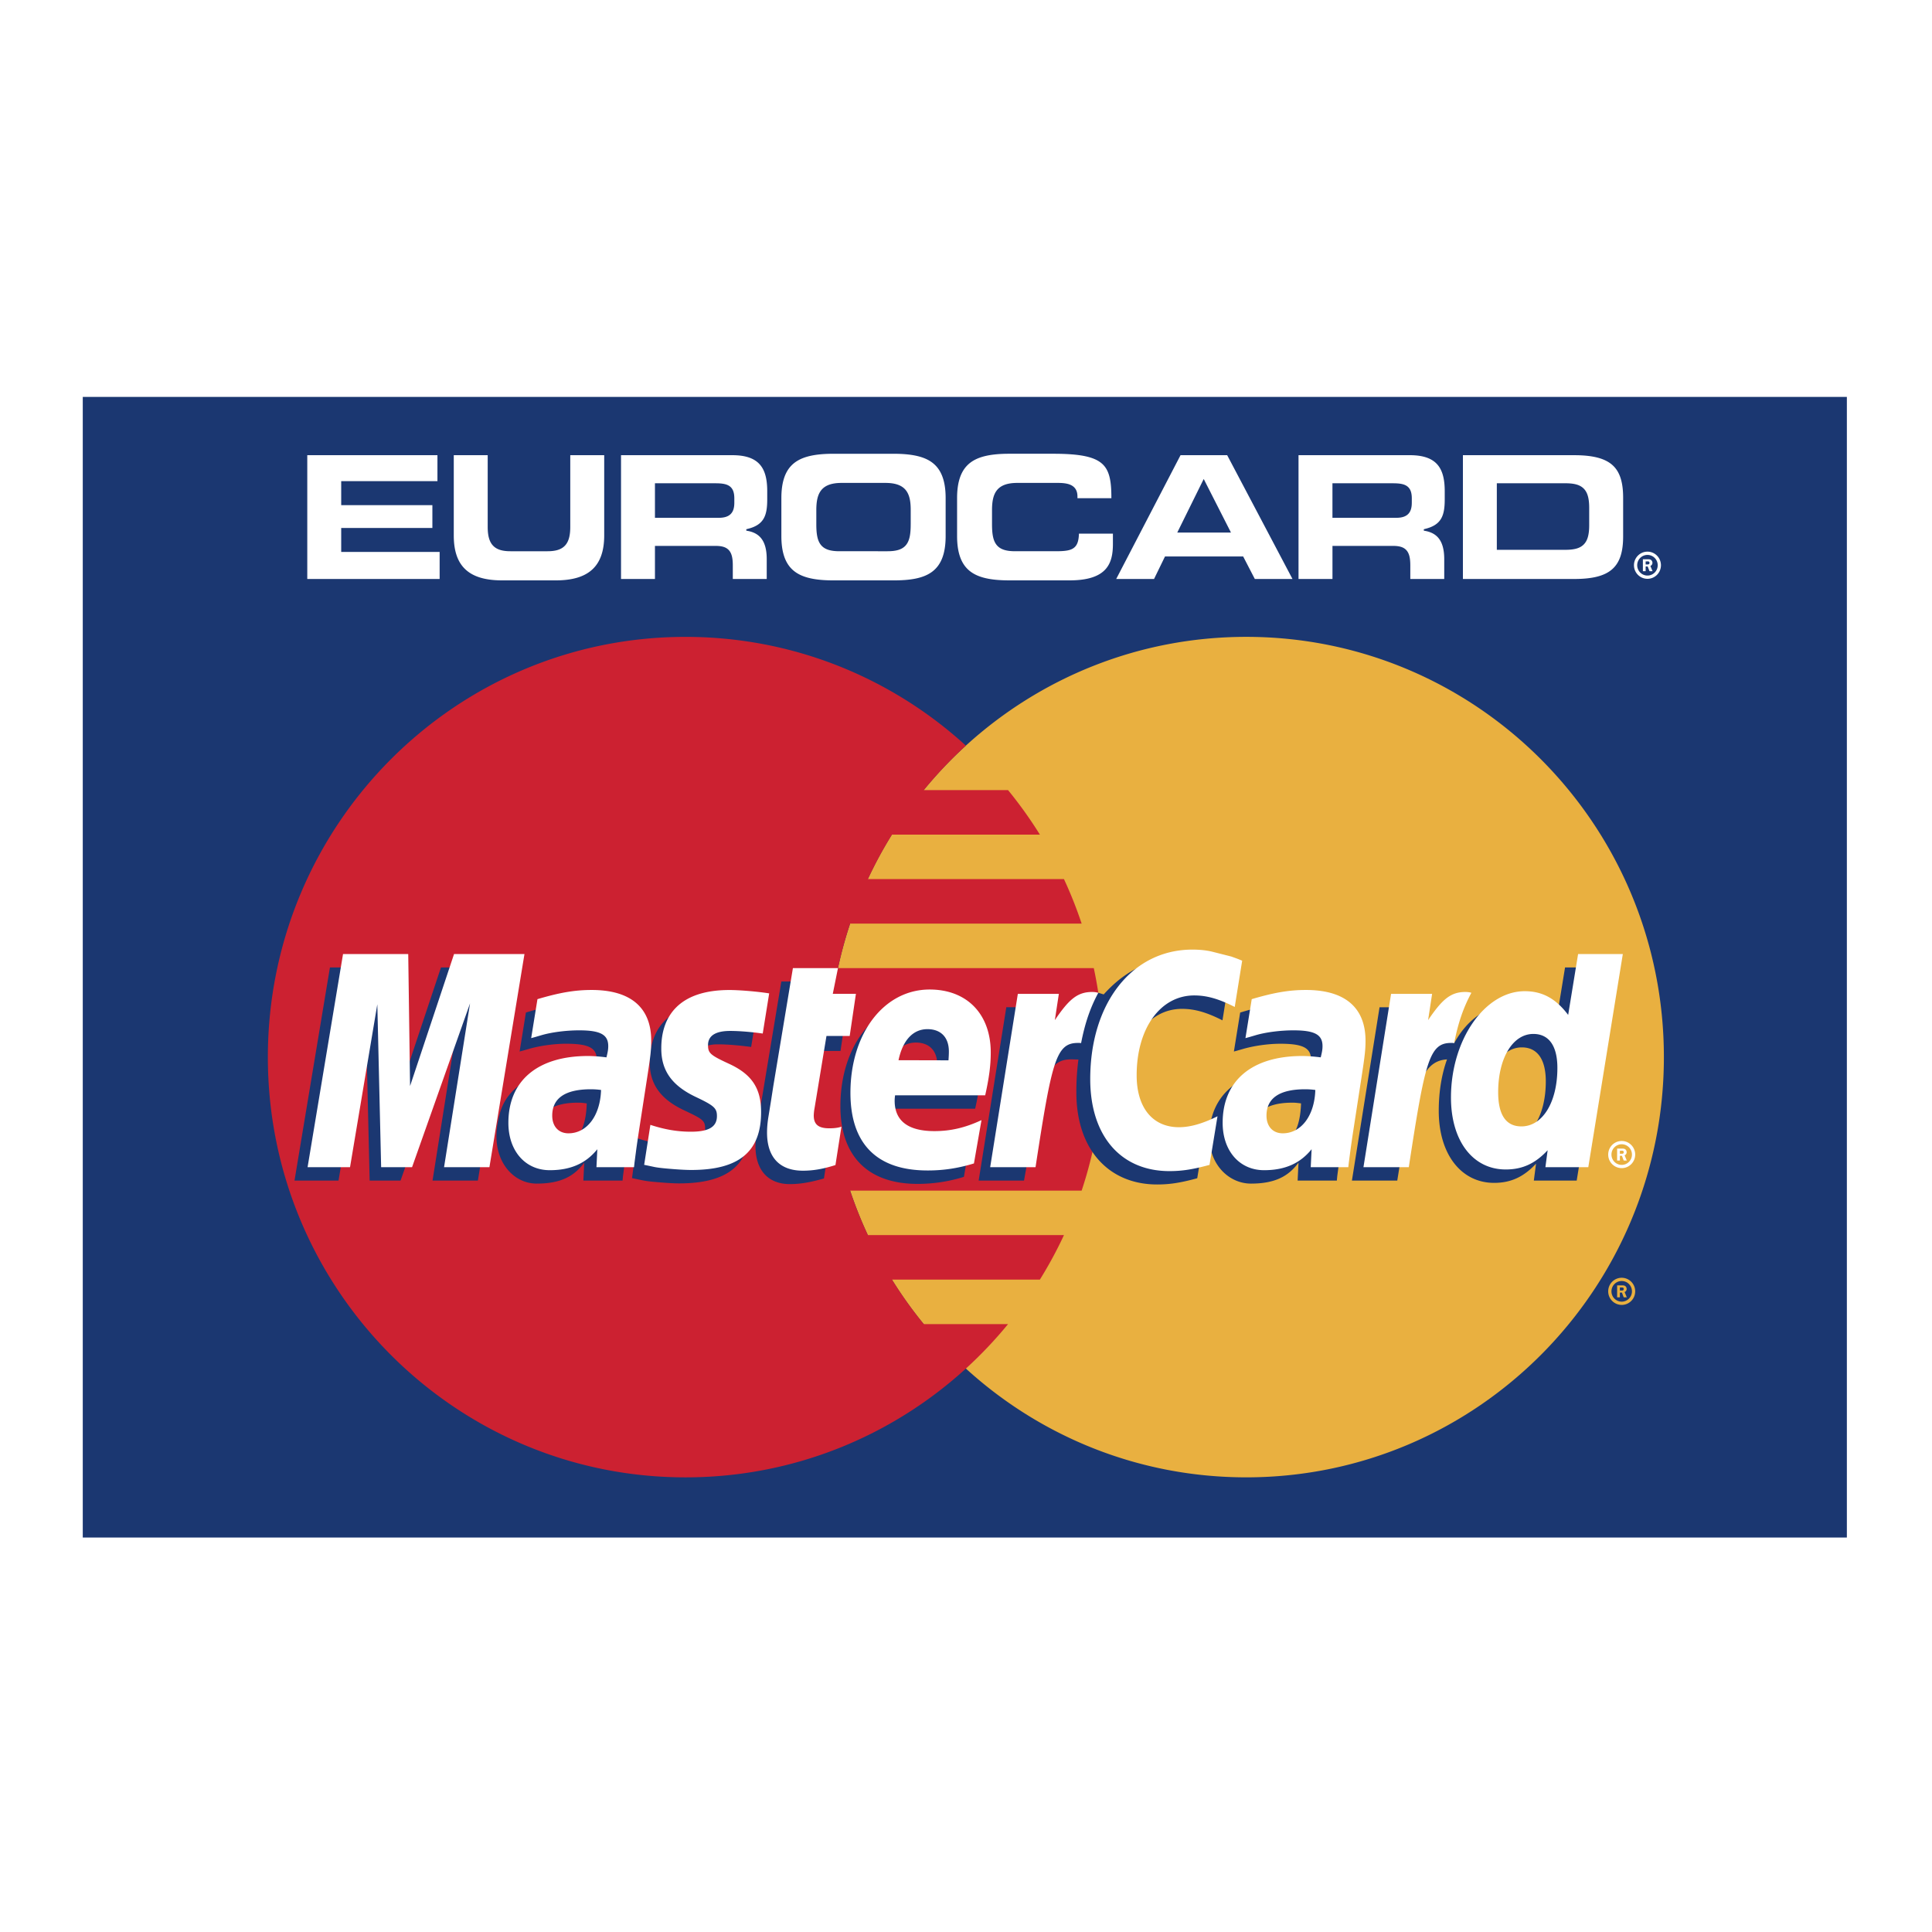 <svg xmlns="http://www.w3.org/2000/svg" width="2500" height="2500" viewBox="0 0 192.756 192.756"><path fill-rule="evenodd" clip-rule="evenodd" fill="#fff" d="M0 0h192.756v192.756H0V0z"/><path fill-rule="evenodd" clip-rule="evenodd" fill="#1b3771" d="M183.34 152.264V40.493l-173.835.025v111.746H183.34z"/><path d="M163.021 56.394c0-.749.602-1.356 1.346-1.356s1.346.608 1.346 1.356c0 .748-.602 1.354-1.346 1.354s-1.346-.606-1.346-1.354zm1.346 1.029c.566 0 1.023-.461 1.023-1.029 0-.569-.457-1.03-1.023-1.03-.564 0-1.023.461-1.023 1.03 0 .568.459 1.029 1.023 1.029zm-.181-.436h-.275v-1.19h.498c.105 0 .213.002.303.061.098.065.152.18.152.297 0 .134-.08.26-.205.307l.217.525h-.305l-.182-.47h-.203v.47-.674h.152c.057 0 .119.005.168-.023a.164.164 0 00.068-.137.152.152 0 00-.066-.122c-.047-.028-.125-.021-.176-.021h-.146v.977zM34.22 55.067h-.178v-2.392h9.097v-2.277h-9.097v-2.392h9.602v-2.591H30.657v12.349h13.206v-2.697H34.22zm22.676-9.652v7.157c0 .908-.176 1.51-.555 1.891-.362.365-.906.534-1.711.534h-3.706c-.804 0-1.348-.169-1.709-.534-.38-.381-.557-.983-.557-1.891v-7.157h-3.385v8c0 1.499.354 2.584 1.082 3.315.785.791 2.01 1.174 3.744 1.174h5.357c3.292 0 4.826-1.427 4.826-4.49v-8h-3.386v.001zm50.75 7.826c-.02.659-.141 1.062-.4 1.325-.363.364-.947.431-1.963.431h-3.992c-.859 0-1.402-.161-1.76-.52-.463-.466-.557-1.217-.557-2.203v-1.37c0-1.635.428-2.723 2.518-2.723h4.076c.805 0 1.299.136 1.604.441.219.221.326.52.326.913v.173h3.385c.004-1.544-.143-2.648-.822-3.34-.768-.778-2.209-1.096-4.98-1.096h-4.396c-2.094 0-3.381.356-4.172 1.152-.689.694-1.024 1.763-1.024 3.268v3.792c0 1.506.335 2.575 1.024 3.269.791.796 2.078 1.151 4.172 1.151h6.031c3.797 0 4.32-1.752 4.32-3.647v-1.016h-3.39zm53.34-6.734c-.742-.746-1.988-1.092-3.922-1.092h-11.109v12.35h11.109c3.555 0 4.877-1.15 4.877-4.245v-3.862c0-1.494-.304-2.495-.955-3.151zm-2.431 5.889c0 .953-.168 1.548-.547 1.928-.371.373-.924.532-1.854.532h-6.815v-6.641h6.815c.93 0 1.482.159 1.854.532.379.38.547.976.547 1.928v1.721zm-83.961.371c1.642-.402 1.953-1.348 1.953-2.951v-.807c0-1.316-.263-2.193-.83-2.763-.557-.56-1.422-.832-2.648-.832H61.96v12.35h3.385v-3.299h6.057c.619 0 1.015.121 1.284.391.299.301.426.768.426 1.561v1.348h3.385v-1.98c0-1.888-.757-2.602-1.895-2.816l-.144-.028v-.139l.136-.035zm-1.33-2.617c0 .525-.115.886-.362 1.133-.253.256-.645.379-1.196.379h-6.361v-3.445h6.024c.69 0 1.219.068 1.547.397.237.24.348.594.348 1.114v.422zm20.058-3.725c-.792-.795-2.078-1.152-4.171-1.152h-5.997c-2.094 0-3.38.356-4.173 1.152-.689.694-1.023 1.763-1.023 3.268v3.792c0 1.506.334 2.575 1.023 3.269.792.796 2.079 1.151 4.173 1.151h5.997c3.208 0 5.196-.738 5.196-4.419v-3.792c0-1.506-.335-2.575-1.025-3.269zm-2.461 5.849c0 .986-.095 1.737-.558 2.203-.358.359-.9.52-1.759.52H83.76c-.858 0-1.401-.161-1.758-.52-.463-.466-.558-1.217-.558-2.203v-1.37c0-1.635.428-2.723 2.519-2.723h4.38c.89 0 1.517.195 1.918.598.529.534.601 1.374.601 2.125v1.37h-.001zm31.575-6.859h-4.654l-6.418 12.35h3.775l1.045-2.147.049-.099h7.798l.049.096 1.113 2.15h3.758l-6.515-12.35zm.089 7.721h-5.07l.127-.258 2.357-4.773.158-.317.158.315 2.428 4.774.131.259h-.289zm19.663-.369c1.643-.402 1.953-1.348 1.953-2.951v-.807c0-1.316-.264-2.193-.828-2.763-.557-.56-1.424-.832-2.65-.832h-11.109v12.35h3.387v-3.299h6.055c.619 0 1.016.121 1.285.391.299.301.426.768.426 1.561v1.348h3.385v-1.98c0-1.888-.758-2.602-1.893-2.816l-.145-.028v-.139l.134-.035zm-1.333-2.617c0 .525-.115.886-.361 1.134-.252.255-.645.378-1.195.378h-6.36v-3.445h6.022c.691 0 1.221.068 1.547.397.238.24.348.594.348 1.114v.422h-.001z" fill-rule="evenodd" clip-rule="evenodd" fill="#fff"/><path d="M96.366 136.541c7.396 6.744 17.206 10.854 27.972 10.854 23.012 0 41.668-18.773 41.668-41.928 0-23.156-18.656-41.928-41.668-41.928-10.766 0-20.576 4.108-27.972 10.851a41.93 41.93 0 00-13.697 31.077 41.93 41.93 0 0013.697 31.074z" fill-rule="evenodd" clip-rule="evenodd" fill="#e9b040"/><path d="M160.451 128.838c0-.75.604-1.355 1.346-1.355a1.35 1.35 0 011.346 1.355 1.35 1.35 0 01-1.346 1.354 1.353 1.353 0 01-1.346-1.354zm1.346 1.027c.566 0 1.023-.459 1.023-1.027 0-.57-.457-1.031-1.023-1.031-.564 0-1.021.461-1.021 1.031a1.022 1.022 0 001.021 1.027zm-.182-.433h-.275v-1.191h.5c.104 0 .211.004.301.062.098.064.15.18.15.297a.32.32 0 01-.205.307l.219.525h-.307l-.18-.471h-.203v.471-.674h.152c.057 0 .119.004.168-.023a.168.168 0 00.07-.139.15.15 0 00-.068-.121c-.047-.027-.125-.021-.176-.021h-.146v.978z" fill-rule="evenodd" clip-rule="evenodd" fill="#e9b040"/><path d="M109.832 101.027a42.01 42.01 0 00-.705-4.439H83.608a41.696 41.696 0 011.21-4.439h23.098a42.023 42.023 0 00-1.764-4.44h-19.56a41.508 41.508 0 012.406-4.439h14.752a42.083 42.083 0 00-3.176-4.439h-8.408a42.269 42.269 0 014.2-4.439c-7.395-6.743-17.206-10.851-27.971-10.851-23.013 0-41.67 18.772-41.67 41.928 0 23.154 18.657 41.928 41.67 41.928 10.765 0 20.576-4.109 27.971-10.854a41.939 41.939 0 004.208-4.438h-8.408a42.101 42.101 0 01-3.168-4.441h14.752a41.92 41.92 0 002.402-4.438h-19.56a41.94 41.94 0 01-1.775-4.439h23.099a41.852 41.852 0 001.916-8.878 42.843 42.843 0 000-8.882z" fill-rule="evenodd" clip-rule="evenodd" fill="#cc2131"/><path d="M160.451 115.191c0-.748.604-1.355 1.346-1.355.744 0 1.346.607 1.346 1.355s-.602 1.354-1.346 1.354a1.35 1.35 0 01-1.346-1.354zm1.346 1.03c.566 0 1.023-.461 1.023-1.029s-.457-1.029-1.023-1.029c-.564 0-1.021.461-1.021 1.029s.456 1.029 1.021 1.029zm-.182-.436h-.275v-1.189h.5c.104 0 .211.002.301.061.098.064.15.18.15.297 0 .135-.076.26-.205.309l.219.523h-.307l-.18-.471h-.203v.47-.674h.152c.059 0 .119.004.168-.023.045-.027.07-.086.07-.137a.147.147 0 00-.068-.121c-.047-.029-.125-.021-.176-.021h-.146v.976z" fill-rule="evenodd" clip-rule="evenodd" fill="#fff"/><path d="M82.205 117.576c-1.396.393-2.362.562-3.407.562-2.112 0-3.425-1.338-3.425-3.799 0-.484.046-1.004.134-1.551l.275-1.691.211-1.369 1.961-11.803H82.3l-.518 2.568h2.717l-.64 4.363h-2.725l-1.173 7.057a4.562 4.562 0 00-.078.717c0 .893.468 1.281 1.542 1.281.515 0 .915-.053 1.377-.164l-.597 3.829zm13.964-.162a15.434 15.434 0 01-4.633.703c-4.836 0-7.689-2.66-7.689-7.746 0-5.939 3.353-10.307 7.901-10.307 3.723 0 6.099 2.445 6.099 6.285 0 1.273-.162 2.516-.555 4.268h-8.991a4.014 4.014 0 00-.043.543c0 2.006 1.342 3.029 3.967 3.029 1.615 0 3.073-.336 4.696-1.096l-.752 4.321zm-2.694-10.287c.026-.361.039-.656.039-.883 0-1.404-.792-2.227-2.139-2.227-1.438 0-2.467 1.104-2.884 3.1l4.984.01zm-45.797 10.662h-4.524l2.587-16.348-5.779 16.348H36.88l-.382-16.256-2.724 16.256h-4.392l3.536-21.266h6.506l.182 13.166 4.389-13.166h7.155l-3.472 21.266zm10.863-7.705c-.474-.055-.565-.07-.89-.07-2.563 0-3.862.99-3.862 2.631 0 1.076.635 1.764 1.624 1.764 2.185-.001 3.051-1.766 3.128-4.325zm3.573 7.705h-3.911l.087-1.793c-.992 1.35-2.332 2.092-4.742 2.092-2.187 0-4.019-1.926-4.019-4.725 0-.82.15-1.57.335-2.26.712-2.65 3.384-4.35 7.493-4.406.515-.008 1.32-.018 1.992.068.141-.568.179-.812.179-1.121 0-1.146-.938-1.51-3.049-1.51-1.291 0-2.738.229-3.744.525l-.627.18-.265.07.627-3.887c2.116-.645 3.588-.916 5.259-.916 3.886 0 5.94 1.756 5.94 5.07 0 .855.085 1.502-.213 3.43l-.946 6.131-.157 1.104-.116.877-.078.604-.045.467zm55.812-17.135c1.256 0 2.428.33 4.041 1.146l.74-4.615c-.402-.166-.52-.213-1.092-.416l-1.857-.471c-.574-.146-1.25-.219-2.023-.219-2.244 0-3.562.025-4.92.863-.732.445-1.643 1.105-2.699 2.271l-.535-.164-4.607 3.297.221-1.854H100.4l-2.758 17.295h4.525l1.652-9.309s.645-1.273.941-1.674c.834-1.125 1.57-1.135 2.512-1.104.113.002.271.008.322.008a24.537 24.537 0 00-.205 3.287c0 5.656 3.193 9.18 8.062 9.18 1.254 0 2.33-.166 3.998-.621l.797-4.848c-1.502.742-2.73 1.092-3.846 1.092-2.629 0-4.219-1.951-4.219-5.182.001-4.68 2.368-7.962 5.745-7.962zm38.219-4.131l-.99 6.072c-1.09-1.637-2.385-2.426-4.141-2.426-2.377 0-4.551 1.365-5.938 3.922l.01-.023-2.873-1.721.221-1.854h-4.795l-2.758 17.295h4.525l1.494-9.309s1.158-1.297 1.459-1.693c.666-.879 1.406-1.049 2.01-1.09-.523 1.465-.824 3.188-.824 5.137 0 4.326 2.236 7.182 5.525 7.182 1.66 0 2.941-.586 4.182-1.918l-.221 1.691h4.277l3.445-21.266h-4.608v.001zm-5.508 17.196c-1.541 0-2.32-1.146-2.32-3.41 0-3.402 1.457-5.812 3.512-5.812 1.555 0 2.396 1.189 2.396 3.391 0 3.426-1.481 5.831-3.588 5.831zm-20.832-3.635c-.475-.055-.564-.07-.891-.07-2.564 0-3.861.99-3.861 2.631 0 1.076.635 1.764 1.621 1.764 2.187-.001 3.053-1.766 3.131-4.325zm3.572 7.705h-3.912l.088-1.793c-.99 1.35-2.332 2.092-4.742 2.092-2.186 0-4.176-1.887-4.156-4.744.029-4.109 3.078-6.646 7.965-6.646.516 0 1.32-.018 1.992.068.141-.568.178-.812.178-1.121 0-1.146-.936-1.51-3.049-1.51-1.289 0-2.738.229-3.744.525l-.627.18-.264.07.627-3.887c2.115-.645 3.588-.916 5.26-.916 3.885 0 5.939 1.756 5.939 5.07 0 .855.084 1.502-.213 3.43l-.945 6.131-.158 1.104-.115.877-.08.604-.044.466zm-61.833-13.594c.886-.008 2.096.086 3.4.26l.643-3.992c-1.324-.199-3.01-.35-4.041-.35-5.053 0-6.72 2.717-6.72 5.906 0 2.057.993 3.602 3.379 4.732 1.829.867 2.144 1.023 2.144 1.809 0 1.076-.932 1.689-2.719 1.689-1.348 0-2.602-.213-4.048-.682l-.525 3.975.1.02.828.174c.266.057.669.125 1.188.172 1.074.098 1.982.16 2.567.16 5.02 0 7.094-1.957 7.094-5.771 0-2.373-1.125-3.766-3.388-4.814-1.893-.875-2.122-.996-2.112-1.803.008-.797.829-1.475 2.21-1.485z" fill-rule="evenodd" clip-rule="evenodd" fill="#1b3771"/><path d="M123.932 95.848l-.742 4.617c-1.611-.818-2.785-1.15-4.041-1.15-3.375 0-5.744 3.283-5.744 7.967 0 3.23 1.592 5.18 4.221 5.18 1.115 0 2.344-.348 3.844-1.09l-.795 4.848c-1.668.455-2.744.621-3.998.621-4.869 0-7.904-3.523-7.904-9.182 0-7.604 4.191-12.917 10.188-12.917.773 0 1.449.074 2.023.219l1.855.47c.573.204.69.25 1.093.417zm-14.518 3.164a2.239 2.239 0 00-.457-.043c-1.484 0-2.33.764-3.715 2.809l.4-2.621h-4.092l-2.76 17.295h4.525c1.619-10.576 2.045-12.398 4.217-12.398.139 0 .15-.006.33.016.402-2.086.959-3.619 1.717-5.018l-.165-.04zm-26.061 17.226c-1.237.393-2.204.562-3.25.562-2.313 0-3.575-1.338-3.575-3.799 0-.484.045-1.004.134-1.551l.274-1.691.212-1.369 1.961-11.803h4.496l-.518 2.568h2.308l-.621 4.205h-2.317l-1.191 7.215a4.688 4.688 0 00-.078.717c0 .893.468 1.279 1.543 1.279.515 0 .914-.053 1.219-.162l-.597 3.829zm-17.376-11.617c0 2.186 1.053 3.689 3.439 4.82 1.83.867 2.113 1.123 2.113 1.908 0 1.076-.807 1.562-2.592 1.562-1.35 0-2.602-.213-4.048-.684l-.621 3.99.202.039.828.176c.265.053.66.104 1.179.15 1.074.098 1.906.146 2.491.146 4.766 0 6.967-1.828 6.967-5.773 0-2.371-.92-3.766-3.183-4.812-1.894-.875-2.112-1.07-2.112-1.875 0-.934.75-1.412 2.211-1.412.886 0 2.097.098 3.246.26l.644-4.006c-1.17-.186-2.944-.336-3.975-.336-5.056.001-6.804 2.658-6.789 5.847zm92.488 11.83h-4.279l.223-1.693c-1.242 1.334-2.523 1.92-4.182 1.92-3.289 0-5.463-2.855-5.463-7.18 0-5.756 3.371-10.607 7.361-10.607 1.756 0 3.096.73 4.332 2.367l.99-6.073h4.463l-3.445 21.266zm-6.672-4.07c2.105 0 3.588-2.404 3.588-5.834 0-2.199-.842-3.391-2.398-3.391-2.055 0-3.51 2.412-3.51 5.812 0 2.266.779 3.413 2.32 3.413zm-54.623 3.695c-1.55.475-3.048.707-4.634.701-5.052-.002-7.687-2.658-7.687-7.744 0-5.939 3.351-10.309 7.9-10.309 3.724 0 6.099 2.447 6.099 6.285 0 1.275-.162 2.518-.555 4.27h-8.99a3.834 3.834 0 00-.043.543c0 2.006 1.341 3.029 3.967 3.029 1.616 0 3.074-.338 4.696-1.096l-.753 4.321zm-2.539-10.287c.026-.361.039-.656.039-.883 0-1.404-.792-2.227-2.139-2.227-1.438 0-2.466 1.104-2.885 3.098l4.985.012zm-45.802 10.662h-4.525l2.593-16.347-5.786 16.347h-3.084l-.381-16.254-2.723 16.254h-4.235l3.537-21.266h6.505l.183 13.167L45.3 95.185h7.026l-3.497 21.266zm11.138-7.705a7.577 7.577 0 00-1.01-.07c-2.563 0-3.861.885-3.861 2.631 0 1.076.634 1.764 1.622 1.764 1.842-.001 3.171-1.766 3.249-4.325zm3.291 7.705h-3.749l.087-1.793c-1.145 1.418-2.669 2.092-4.743 2.092-2.45 0-4.131-1.926-4.131-4.725 0-4.211 2.923-6.668 7.942-6.668.514 0 1.171.049 1.843.135.141-.568.178-.814.178-1.123 0-1.146-.789-1.572-2.9-1.572-1.292 0-2.75.186-3.756.482l-.628.184-.405.111.627-3.889c2.255-.666 3.741-.916 5.412-.916 3.886 0 5.939 1.754 5.939 5.07 0 .854-.069 1.502-.367 3.43l-.946 6.131-.158 1.102-.116.879-.079.604-.05.466zm67.972-7.705a7.577 7.577 0 00-1.01-.07c-2.564 0-3.861.885-3.861 2.631 0 1.076.635 1.764 1.623 1.764 1.842-.001 3.17-1.766 3.248-4.325zm3.29 7.705h-3.748l.088-1.793c-1.145 1.418-2.67 2.092-4.742 2.092-2.451 0-4.133-1.926-4.133-4.725 0-4.211 2.922-6.668 7.941-6.668.516 0 1.172.049 1.844.135.141-.568.178-.814.178-1.123 0-1.146-.789-1.572-2.9-1.572-1.291 0-2.75.186-3.756.482l-.627.184-.406.111.627-3.889c2.254-.666 3.742-.916 5.412-.916 3.887 0 5.941 1.754 5.941 5.07 0 .854-.07 1.502-.367 3.43l-.945 6.131-.158 1.102-.117.879-.078.604-.054.466zm12.134-17.439a2.239 2.239 0 00-.457-.043c-1.484 0-2.328.764-3.715 2.809l.4-2.621h-4.094l-2.756 17.295h4.523c1.619-10.576 2.047-12.398 4.217-12.398.139 0 .133-.006.312.016.404-2.09.959-3.619 1.717-5.018l-.147-.04z" fill-rule="evenodd" clip-rule="evenodd" fill="#fff"/><path fill="none" stroke="#1b3771" stroke-width="2.316" stroke-miterlimit="2.613" d="M183.104 152.242V40.758H9.416v111.484h173.688z"/></svg>